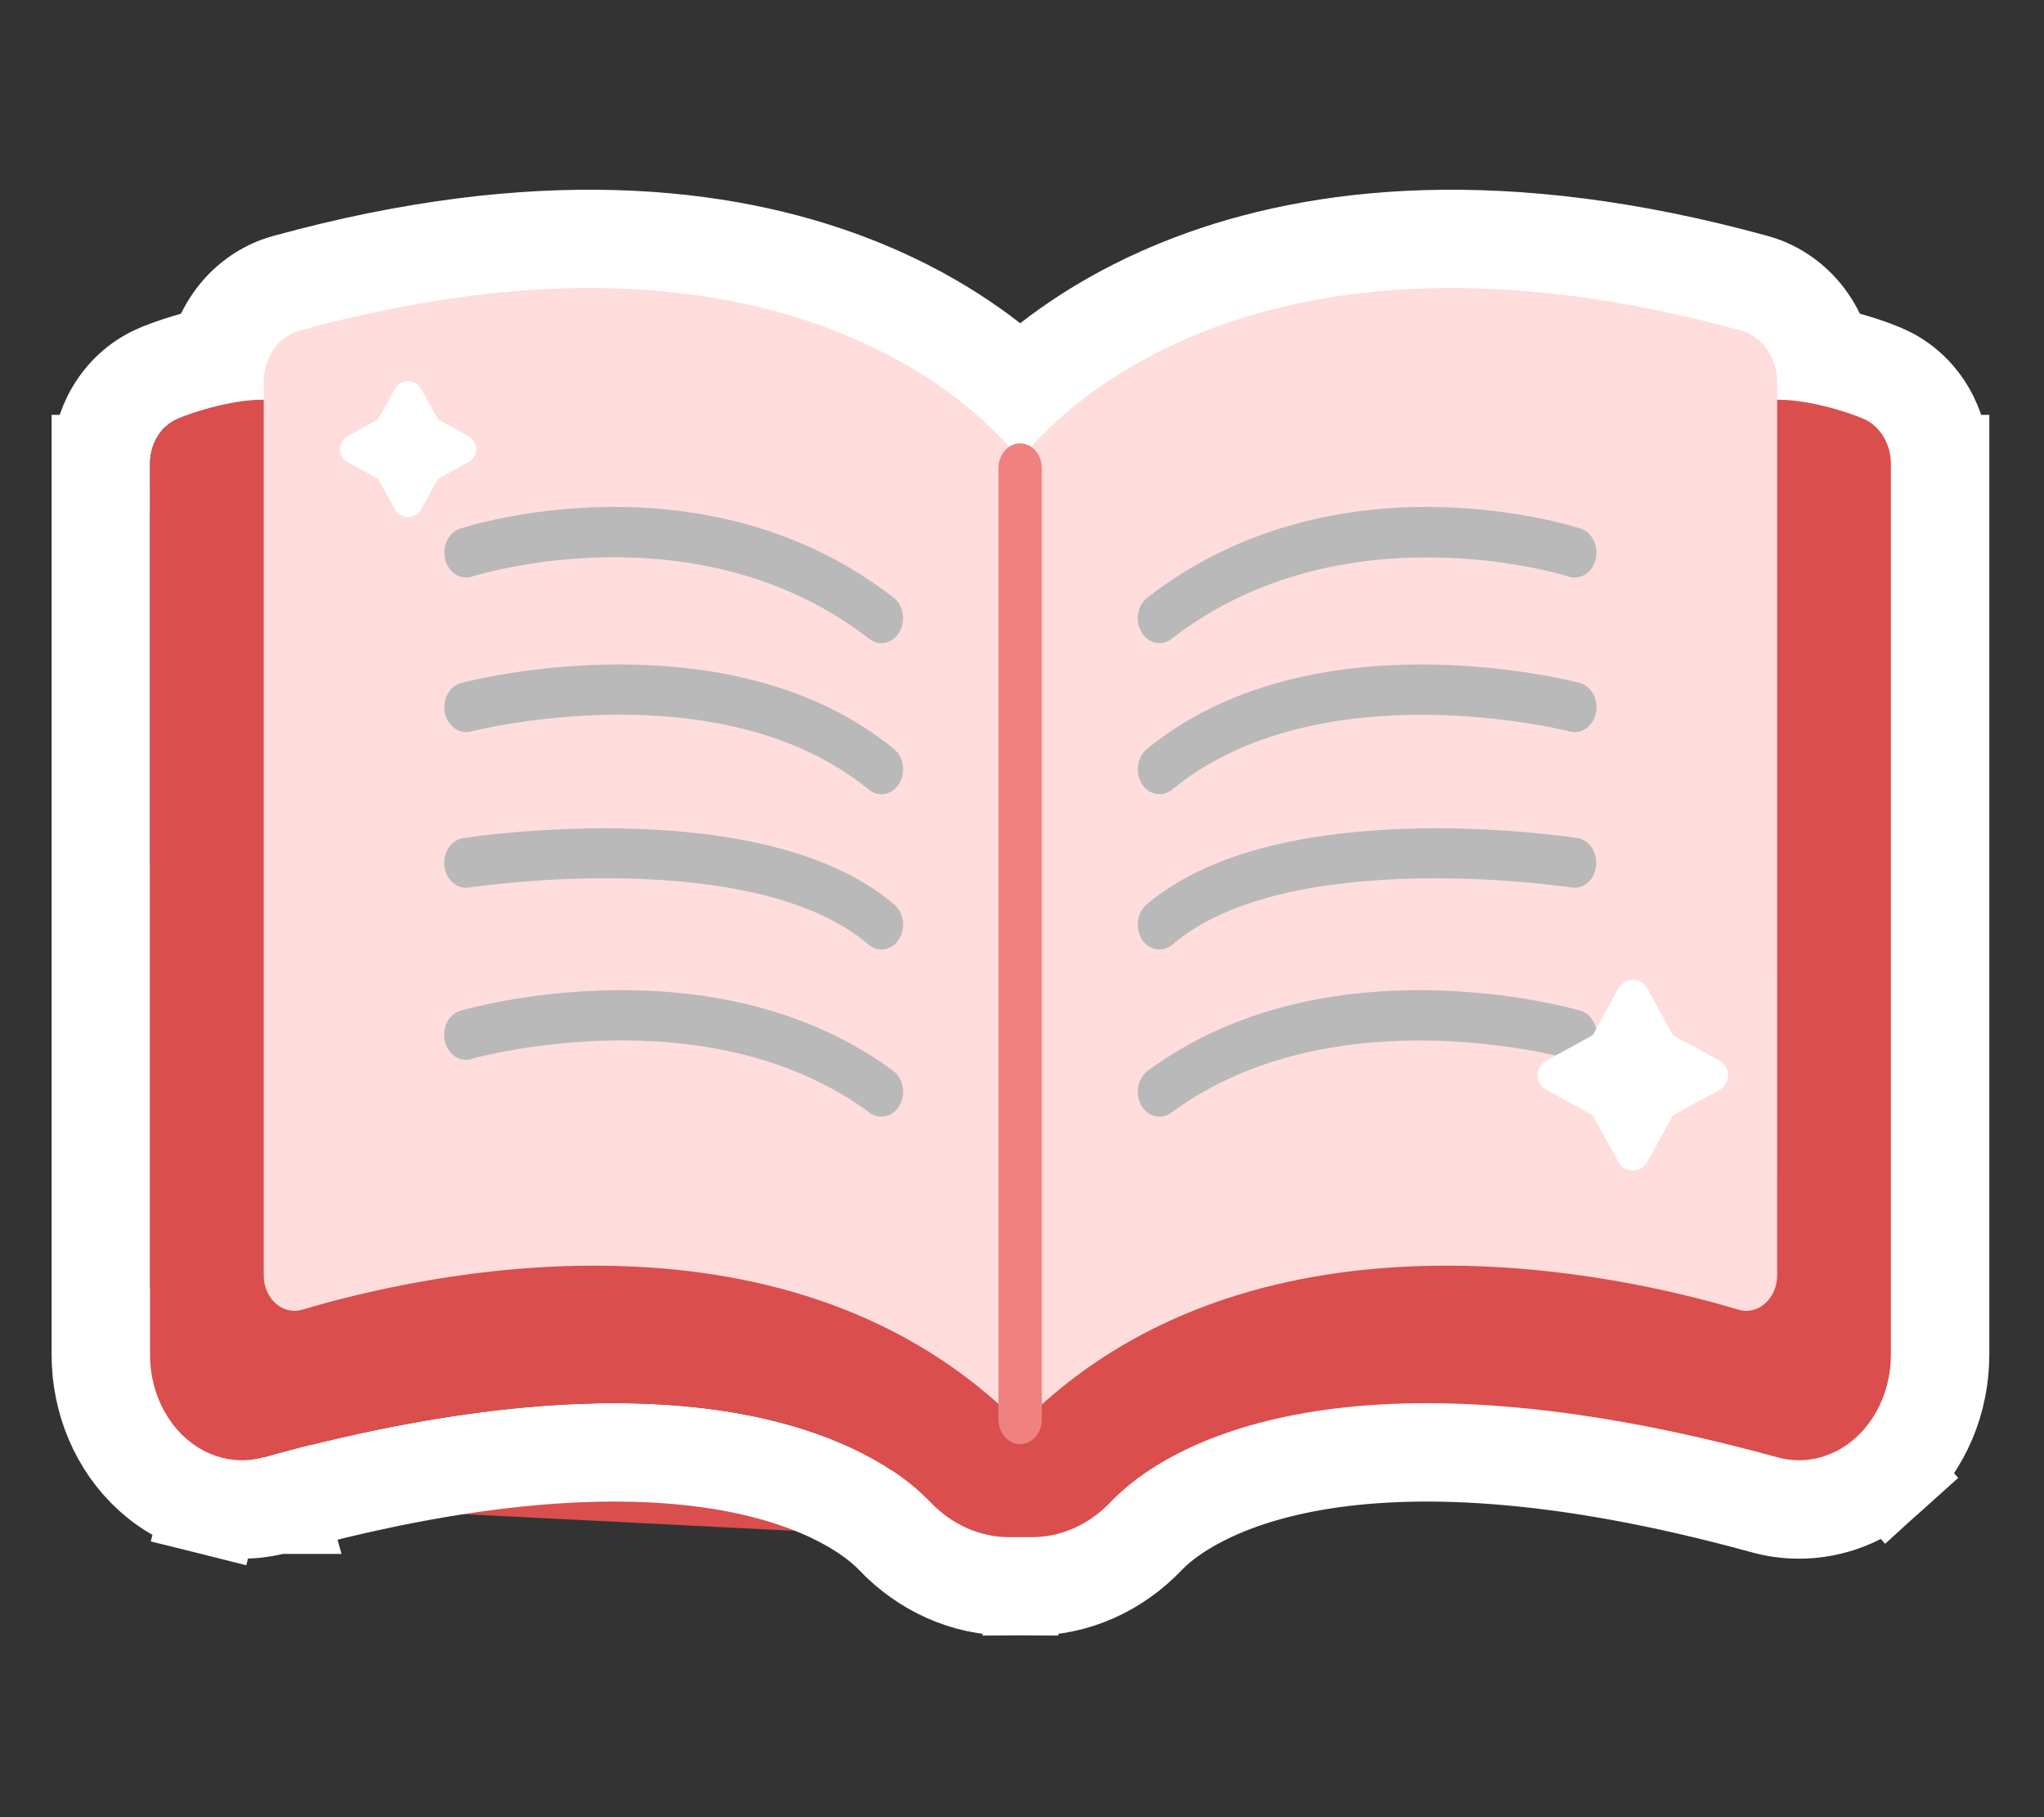 <svg width="72" height="64" viewBox="0 0 72 64" fill="none" xmlns="http://www.w3.org/2000/svg">
<rect x="0" y="0" width="72" height="64" fill="#333333" stroke="none"/>
<path d="M66.366 13.174L66.37 13.175C67.001 13.458 67.502 13.933 67.838 14.498L67.838 14.498C68.173 15.061 68.34 15.705 68.34 16.347M66.366 13.174L66.606 16.345M66.366 13.174C65.951 12.99 65.317 12.776 64.65 12.615C63.998 12.457 63.162 12.311 62.383 12.352L66.366 13.174ZM68.34 16.347L66.606 16.345M68.34 16.347V16.345H66.606M68.34 16.347V47.719V47.721C68.338 48.509 68.182 49.294 67.875 50.017C67.568 50.741 67.113 51.397 66.53 51.923L65.369 50.636M66.606 16.345V47.719C66.605 48.281 66.494 48.835 66.279 49.34C66.065 49.846 65.754 50.288 65.369 50.636M65.369 50.636L66.53 51.923C65.945 52.45 65.245 52.834 64.477 53.026C63.708 53.218 62.908 53.207 62.145 52.995C47.383 48.934 41.767 52.635 40.38 54.093C39.319 55.208 37.883 55.872 36.343 55.871L36.344 54.138C37.373 54.139 38.365 53.696 39.124 52.898C41.118 50.801 47.504 47.169 62.608 51.325C63.084 51.457 63.579 51.464 64.057 51.344C64.535 51.225 64.984 50.983 65.369 50.636ZM9.509 12.352C8.729 12.31 7.891 12.457 7.239 12.615C6.572 12.777 5.939 12.99 5.524 13.174L5.524 13.174L5.519 13.176C4.887 13.459 4.387 13.935 4.052 14.499C3.717 15.062 3.55 15.705 3.551 16.346M9.509 12.352L35.547 54.138L35.548 55.871C34.008 55.872 32.572 55.208 31.511 54.093M9.509 12.352L9.417 14.083M9.509 12.352L6.227 14.758C6.827 14.492 8.35 14.026 9.417 14.083M3.551 16.346V16.345H5.285L3.551 16.348C3.551 16.347 3.551 16.347 3.551 16.346ZM3.551 16.346L3.551 47.718L3.551 47.721C3.552 48.509 3.709 49.294 4.016 50.017C4.323 50.741 4.778 51.397 5.361 51.923C5.946 52.45 6.646 52.834 7.414 53.026L7.834 51.344M7.834 51.344L7.414 53.026C8.183 53.218 8.982 53.207 9.746 52.995M7.834 51.344C8.312 51.464 8.807 51.457 9.283 51.325M7.834 51.344C7.355 51.225 6.907 50.983 6.522 50.636C6.137 50.288 5.826 49.846 5.612 49.34C5.397 48.835 5.285 48.281 5.285 47.718L9.283 51.325M9.746 52.995C24.508 48.935 30.124 52.635 31.511 54.093M9.746 52.995C9.745 52.995 9.744 52.996 9.743 52.996L9.283 51.325M9.746 52.995C9.746 52.995 9.747 52.995 9.748 52.995L9.283 51.325M31.511 54.093L32.767 52.898L31.511 54.093C31.511 54.093 31.511 54.093 31.511 54.093ZM9.417 14.083L9.509 12.352L9.417 14.083ZM35.863 25.93C36.748 24.439 36.747 24.439 36.747 24.439L36.746 24.438L36.743 24.436L36.732 24.43L36.688 24.404L36.522 24.306C36.376 24.22 36.162 24.095 35.888 23.936C35.88 23.932 35.873 23.928 35.866 23.924C35.86 23.927 35.854 23.93 35.848 23.934C35.572 24.093 35.357 24.218 35.21 24.303L35.042 24.402L34.998 24.427L34.987 24.434L34.984 24.436L34.983 24.436C34.983 24.437 34.983 24.437 35.863 25.93Z" fill="#DA4E4E" stroke="white" stroke-width="3.467"/>
<path d="M64.334 13.461L64.334 13.464L64.334 44.911C64.334 44.911 64.334 44.912 64.334 44.912V44.915L62.6 44.915C62.6 45.106 62.563 45.294 62.49 45.466C62.417 45.637 62.311 45.787 62.18 45.904C62.049 46.021 61.896 46.102 61.733 46.141L64.334 13.461ZM64.334 13.461C64.332 12.71 64.112 11.959 63.677 11.327C63.24 10.694 62.595 10.198 61.813 9.983C52.892 7.529 46.432 8.291 41.983 9.985C39.132 11.07 37.164 12.516 35.936 13.659M64.334 13.461L35.936 13.659M35.936 13.659C34.709 12.516 32.745 11.07 29.898 9.985C25.453 8.29 18.999 7.529 10.079 9.983C9.296 10.197 8.65 10.693 8.213 11.327C7.778 11.959 7.558 12.71 7.556 13.461H7.556V13.464V44.913V44.915H9.29M35.936 13.659L9.399 45.466C9.327 45.294 9.289 45.106 9.29 44.915M9.29 44.915V13.464V44.915Z" fill="#FFDDDD" stroke="white" stroke-width="3.467"/>
<path d="M65.663 14.758C65.063 14.492 63.539 14.027 62.473 14.083C55.322 14.453 35.863 25.93 35.863 25.93C35.863 25.93 16.529 14.46 9.417 14.083C8.35 14.026 6.827 14.492 6.227 14.758C5.949 14.883 5.71 15.101 5.542 15.384C5.374 15.667 5.284 16.002 5.285 16.345V47.718C5.285 48.281 5.397 48.835 5.612 49.34C5.826 49.846 6.137 50.288 6.522 50.636C6.907 50.983 7.355 51.225 7.834 51.344C8.312 51.464 8.807 51.457 9.283 51.325C24.387 47.169 30.773 50.801 32.767 52.898C33.526 53.696 34.518 54.139 35.547 54.138H36.344C37.373 54.139 38.365 53.696 39.124 52.898C41.118 50.801 47.504 47.169 62.608 51.325C63.084 51.457 63.579 51.464 64.057 51.344C64.535 51.225 64.984 50.983 65.369 50.636C65.754 50.288 66.065 49.846 66.279 49.34C66.494 48.835 66.605 48.281 66.606 47.719V16.345C66.607 16.002 66.517 15.667 66.348 15.384C66.18 15.101 65.941 14.883 65.663 14.758Z" fill="#DA4E4E"/>
<path d="M62.601 13.464C62.6 13.046 62.476 12.639 62.25 12.311C62.023 11.983 61.707 11.752 61.353 11.655C44.131 6.916 37.039 14.742 35.935 16.207C34.831 14.742 27.759 6.916 10.537 11.655C10.183 11.752 9.867 11.983 9.64 12.311C9.414 12.639 9.29 13.046 9.29 13.464V44.915C9.289 45.106 9.327 45.294 9.399 45.466C9.472 45.637 9.578 45.787 9.709 45.904C9.841 46.021 9.993 46.102 10.156 46.141C10.319 46.179 10.487 46.175 10.648 46.127C14.778 44.892 27.405 42.007 35.6 49.84C35.697 49.933 35.819 49.984 35.945 49.984C36.071 49.984 36.193 49.933 36.289 49.84C44.484 42.007 57.111 44.892 61.242 46.127C61.403 46.175 61.571 46.179 61.733 46.141C61.896 46.102 62.049 46.021 62.18 45.904C62.311 45.787 62.417 45.637 62.49 45.466C62.563 45.294 62.6 45.106 62.6 44.915L62.601 13.464Z" fill="#FFDDDD"/>
<path d="M35.934 50.863C35.732 50.863 35.538 50.77 35.394 50.606C35.251 50.441 35.17 50.218 35.17 49.985V16.493C35.17 16.26 35.251 16.037 35.394 15.872C35.538 15.708 35.732 15.615 35.934 15.615C36.137 15.615 36.331 15.708 36.475 15.872C36.618 16.037 36.698 16.26 36.698 16.493V49.985C36.698 50.218 36.618 50.441 36.475 50.606C36.331 50.77 36.137 50.863 35.934 50.863Z" fill="#EF8181"/>
<path d="M31.047 22.651C30.895 22.651 30.746 22.599 30.62 22.5C24.547 17.79 16.705 20.281 16.626 20.307C16.53 20.338 16.429 20.348 16.329 20.335C16.23 20.321 16.133 20.286 16.046 20.23C15.958 20.174 15.881 20.098 15.818 20.008C15.756 19.918 15.71 19.814 15.682 19.703C15.655 19.593 15.646 19.477 15.658 19.362C15.669 19.248 15.7 19.137 15.749 19.036C15.798 18.936 15.864 18.847 15.942 18.775C16.021 18.704 16.111 18.651 16.207 18.619C16.556 18.505 24.818 15.884 31.474 21.047C31.61 21.152 31.713 21.304 31.767 21.482C31.822 21.659 31.826 21.851 31.778 22.031C31.73 22.211 31.633 22.368 31.501 22.48C31.369 22.591 31.21 22.652 31.046 22.651L31.047 22.651Z" fill="#B9B9B9"/>
<path d="M31.047 27.973C30.888 27.973 30.733 27.916 30.604 27.81C25.371 23.526 16.674 25.74 16.587 25.763C16.489 25.788 16.388 25.791 16.289 25.772C16.19 25.753 16.095 25.711 16.01 25.65C15.925 25.589 15.852 25.509 15.794 25.415C15.736 25.321 15.694 25.215 15.672 25.102C15.65 24.99 15.647 24.874 15.664 24.76C15.68 24.646 15.717 24.538 15.77 24.44C15.823 24.343 15.893 24.258 15.975 24.191C16.057 24.125 16.149 24.077 16.247 24.052C16.63 23.951 25.704 21.645 31.491 26.38C31.623 26.488 31.721 26.642 31.772 26.818C31.823 26.995 31.824 27.185 31.775 27.363C31.726 27.54 31.628 27.694 31.497 27.804C31.367 27.913 31.209 27.973 31.047 27.972V27.973Z" fill="#B9B9B9"/>
<path d="M31.047 33.442C30.883 33.442 30.723 33.381 30.591 33.268C26.49 29.755 16.619 31.242 16.52 31.258C16.42 31.274 16.319 31.268 16.221 31.239C16.123 31.21 16.032 31.159 15.951 31.09C15.871 31.02 15.803 30.932 15.752 30.832C15.701 30.733 15.668 30.622 15.654 30.507C15.641 30.392 15.647 30.276 15.673 30.164C15.699 30.052 15.744 29.947 15.805 29.855C15.867 29.763 15.943 29.686 16.031 29.628C16.118 29.571 16.215 29.534 16.315 29.519C16.745 29.452 26.909 27.924 31.505 31.861C31.634 31.971 31.729 32.126 31.777 32.301C31.825 32.477 31.824 32.666 31.773 32.841C31.722 33.016 31.625 33.169 31.495 33.276C31.364 33.384 31.208 33.442 31.047 33.442Z" fill="#B9B9B9"/>
<path d="M31.047 39.328C30.901 39.328 30.758 39.28 30.635 39.189C24.891 34.956 16.687 37.271 16.604 37.295C16.507 37.325 16.405 37.332 16.304 37.316C16.204 37.301 16.108 37.262 16.02 37.203C15.933 37.145 15.857 37.066 15.796 36.974C15.736 36.881 15.692 36.775 15.667 36.662C15.642 36.549 15.637 36.432 15.652 36.317C15.667 36.203 15.701 36.092 15.754 35.993C15.806 35.893 15.875 35.807 15.957 35.738C16.039 35.67 16.131 35.621 16.23 35.594C16.592 35.489 25.166 33.073 31.46 37.712C31.599 37.815 31.706 37.966 31.764 38.144C31.821 38.322 31.828 38.516 31.781 38.698C31.734 38.88 31.638 39.04 31.505 39.154C31.373 39.267 31.212 39.328 31.047 39.328Z" fill="#B9B9B9"/>
<path d="M40.843 22.651C40.679 22.651 40.52 22.591 40.388 22.48C40.257 22.368 40.16 22.211 40.112 22.031C40.064 21.851 40.067 21.659 40.122 21.481C40.176 21.304 40.279 21.152 40.415 21.047C47.072 15.884 55.334 18.505 55.682 18.619C55.778 18.651 55.868 18.704 55.947 18.775C56.026 18.847 56.091 18.936 56.14 19.036C56.189 19.137 56.22 19.248 56.231 19.362C56.243 19.477 56.235 19.593 56.207 19.703C56.18 19.814 56.133 19.918 56.071 20.008C56.009 20.098 55.931 20.174 55.844 20.23C55.756 20.286 55.66 20.321 55.56 20.334C55.46 20.348 55.359 20.338 55.263 20.307C55.185 20.281 47.327 17.803 41.269 22.5C41.143 22.598 40.995 22.651 40.843 22.651Z" fill="#B9B9B9"/>
<path d="M40.843 27.972C40.681 27.973 40.523 27.913 40.392 27.804C40.261 27.694 40.164 27.54 40.114 27.363C40.065 27.185 40.066 26.995 40.117 26.818C40.168 26.642 40.267 26.488 40.399 26.38C46.185 21.645 55.259 23.951 55.643 24.052C55.74 24.077 55.833 24.125 55.915 24.191C55.997 24.258 56.066 24.343 56.12 24.44C56.173 24.538 56.209 24.646 56.226 24.76C56.243 24.874 56.24 24.99 56.218 25.102C56.195 25.215 56.154 25.321 56.096 25.415C56.038 25.509 55.964 25.589 55.879 25.65C55.794 25.711 55.7 25.753 55.601 25.772C55.502 25.791 55.401 25.788 55.303 25.763C55.216 25.74 46.509 23.534 41.285 27.81C41.156 27.916 41.001 27.973 40.843 27.972Z" fill="#B9B9B9"/>
<path d="M40.843 33.442C40.682 33.442 40.526 33.384 40.395 33.277C40.265 33.169 40.168 33.017 40.117 32.841C40.066 32.666 40.065 32.477 40.113 32.301C40.161 32.126 40.257 31.971 40.385 31.861C44.982 27.924 55.145 29.452 55.575 29.519C55.775 29.552 55.955 29.674 56.076 29.859C56.197 30.044 56.25 30.276 56.223 30.505C56.196 30.734 56.091 30.942 55.932 31.083C55.772 31.224 55.57 31.287 55.37 31.258C55.271 31.243 45.396 29.759 41.299 33.268C41.167 33.381 41.007 33.442 40.843 33.442Z" fill="#B9B9B9"/>
<path d="M40.843 39.328C40.678 39.328 40.517 39.267 40.385 39.154C40.252 39.04 40.156 38.88 40.109 38.698C40.062 38.516 40.069 38.321 40.126 38.144C40.184 37.966 40.291 37.814 40.43 37.712C46.724 33.073 55.298 35.489 55.66 35.593C55.759 35.62 55.851 35.67 55.933 35.738C56.015 35.807 56.084 35.893 56.136 35.993C56.188 36.092 56.223 36.202 56.238 36.317C56.253 36.432 56.248 36.549 56.223 36.662C56.198 36.775 56.154 36.88 56.094 36.973C56.033 37.066 55.957 37.145 55.87 37.203C55.782 37.262 55.686 37.301 55.586 37.316C55.485 37.332 55.383 37.325 55.286 37.295C55.204 37.271 46.986 34.965 41.255 39.189C41.132 39.28 40.989 39.328 40.843 39.328Z" fill="#B9B9B9"/>
<path d="M16.495 15.356L15.423 14.769L14.836 13.697C14.791 13.613 14.724 13.544 14.642 13.496C14.561 13.447 14.468 13.422 14.373 13.422C14.278 13.422 14.185 13.447 14.104 13.496C14.022 13.544 13.955 13.613 13.91 13.697L13.323 14.769L12.251 15.355C12.168 15.401 12.098 15.468 12.05 15.55C12.002 15.631 11.976 15.724 11.976 15.819C11.976 15.914 12.002 16.006 12.05 16.088C12.098 16.169 12.168 16.236 12.251 16.282L13.323 16.869L13.91 17.941C13.955 18.024 14.022 18.093 14.104 18.142C14.185 18.19 14.278 18.216 14.373 18.216C14.468 18.216 14.561 18.19 14.642 18.142C14.724 18.093 14.791 18.024 14.836 17.941L15.423 16.869L16.495 16.282C16.578 16.236 16.648 16.169 16.696 16.088C16.744 16.006 16.77 15.914 16.77 15.819C16.77 15.724 16.744 15.631 16.696 15.55C16.648 15.468 16.578 15.401 16.495 15.356H16.495Z" fill="white"/>
<path d="M60.567 37.355L58.939 36.465C58.931 36.46 58.925 36.454 58.921 36.446L58.031 34.819C57.98 34.726 57.906 34.649 57.816 34.596C57.725 34.542 57.622 34.514 57.517 34.514C57.411 34.514 57.308 34.542 57.218 34.596C57.127 34.649 57.053 34.726 57.002 34.819L56.111 36.447C56.107 36.454 56.101 36.46 56.093 36.465L54.466 37.355C54.373 37.405 54.296 37.48 54.243 37.57C54.189 37.661 54.161 37.764 54.161 37.869C54.161 37.974 54.189 38.078 54.243 38.168C54.296 38.258 54.373 38.333 54.466 38.383L56.093 39.274C56.101 39.278 56.107 39.285 56.111 39.292L57.002 40.92C57.053 41.012 57.127 41.089 57.218 41.143C57.308 41.197 57.411 41.225 57.517 41.225C57.622 41.225 57.725 41.197 57.816 41.143C57.906 41.089 57.98 41.012 58.031 40.92L58.921 39.292C58.925 39.285 58.931 39.278 58.939 39.274L60.567 38.383C60.659 38.333 60.736 38.258 60.79 38.168C60.843 38.077 60.872 37.974 60.872 37.869C60.872 37.764 60.843 37.66 60.79 37.57C60.736 37.48 60.659 37.405 60.567 37.355V37.355Z" fill="white"/>
</svg>

